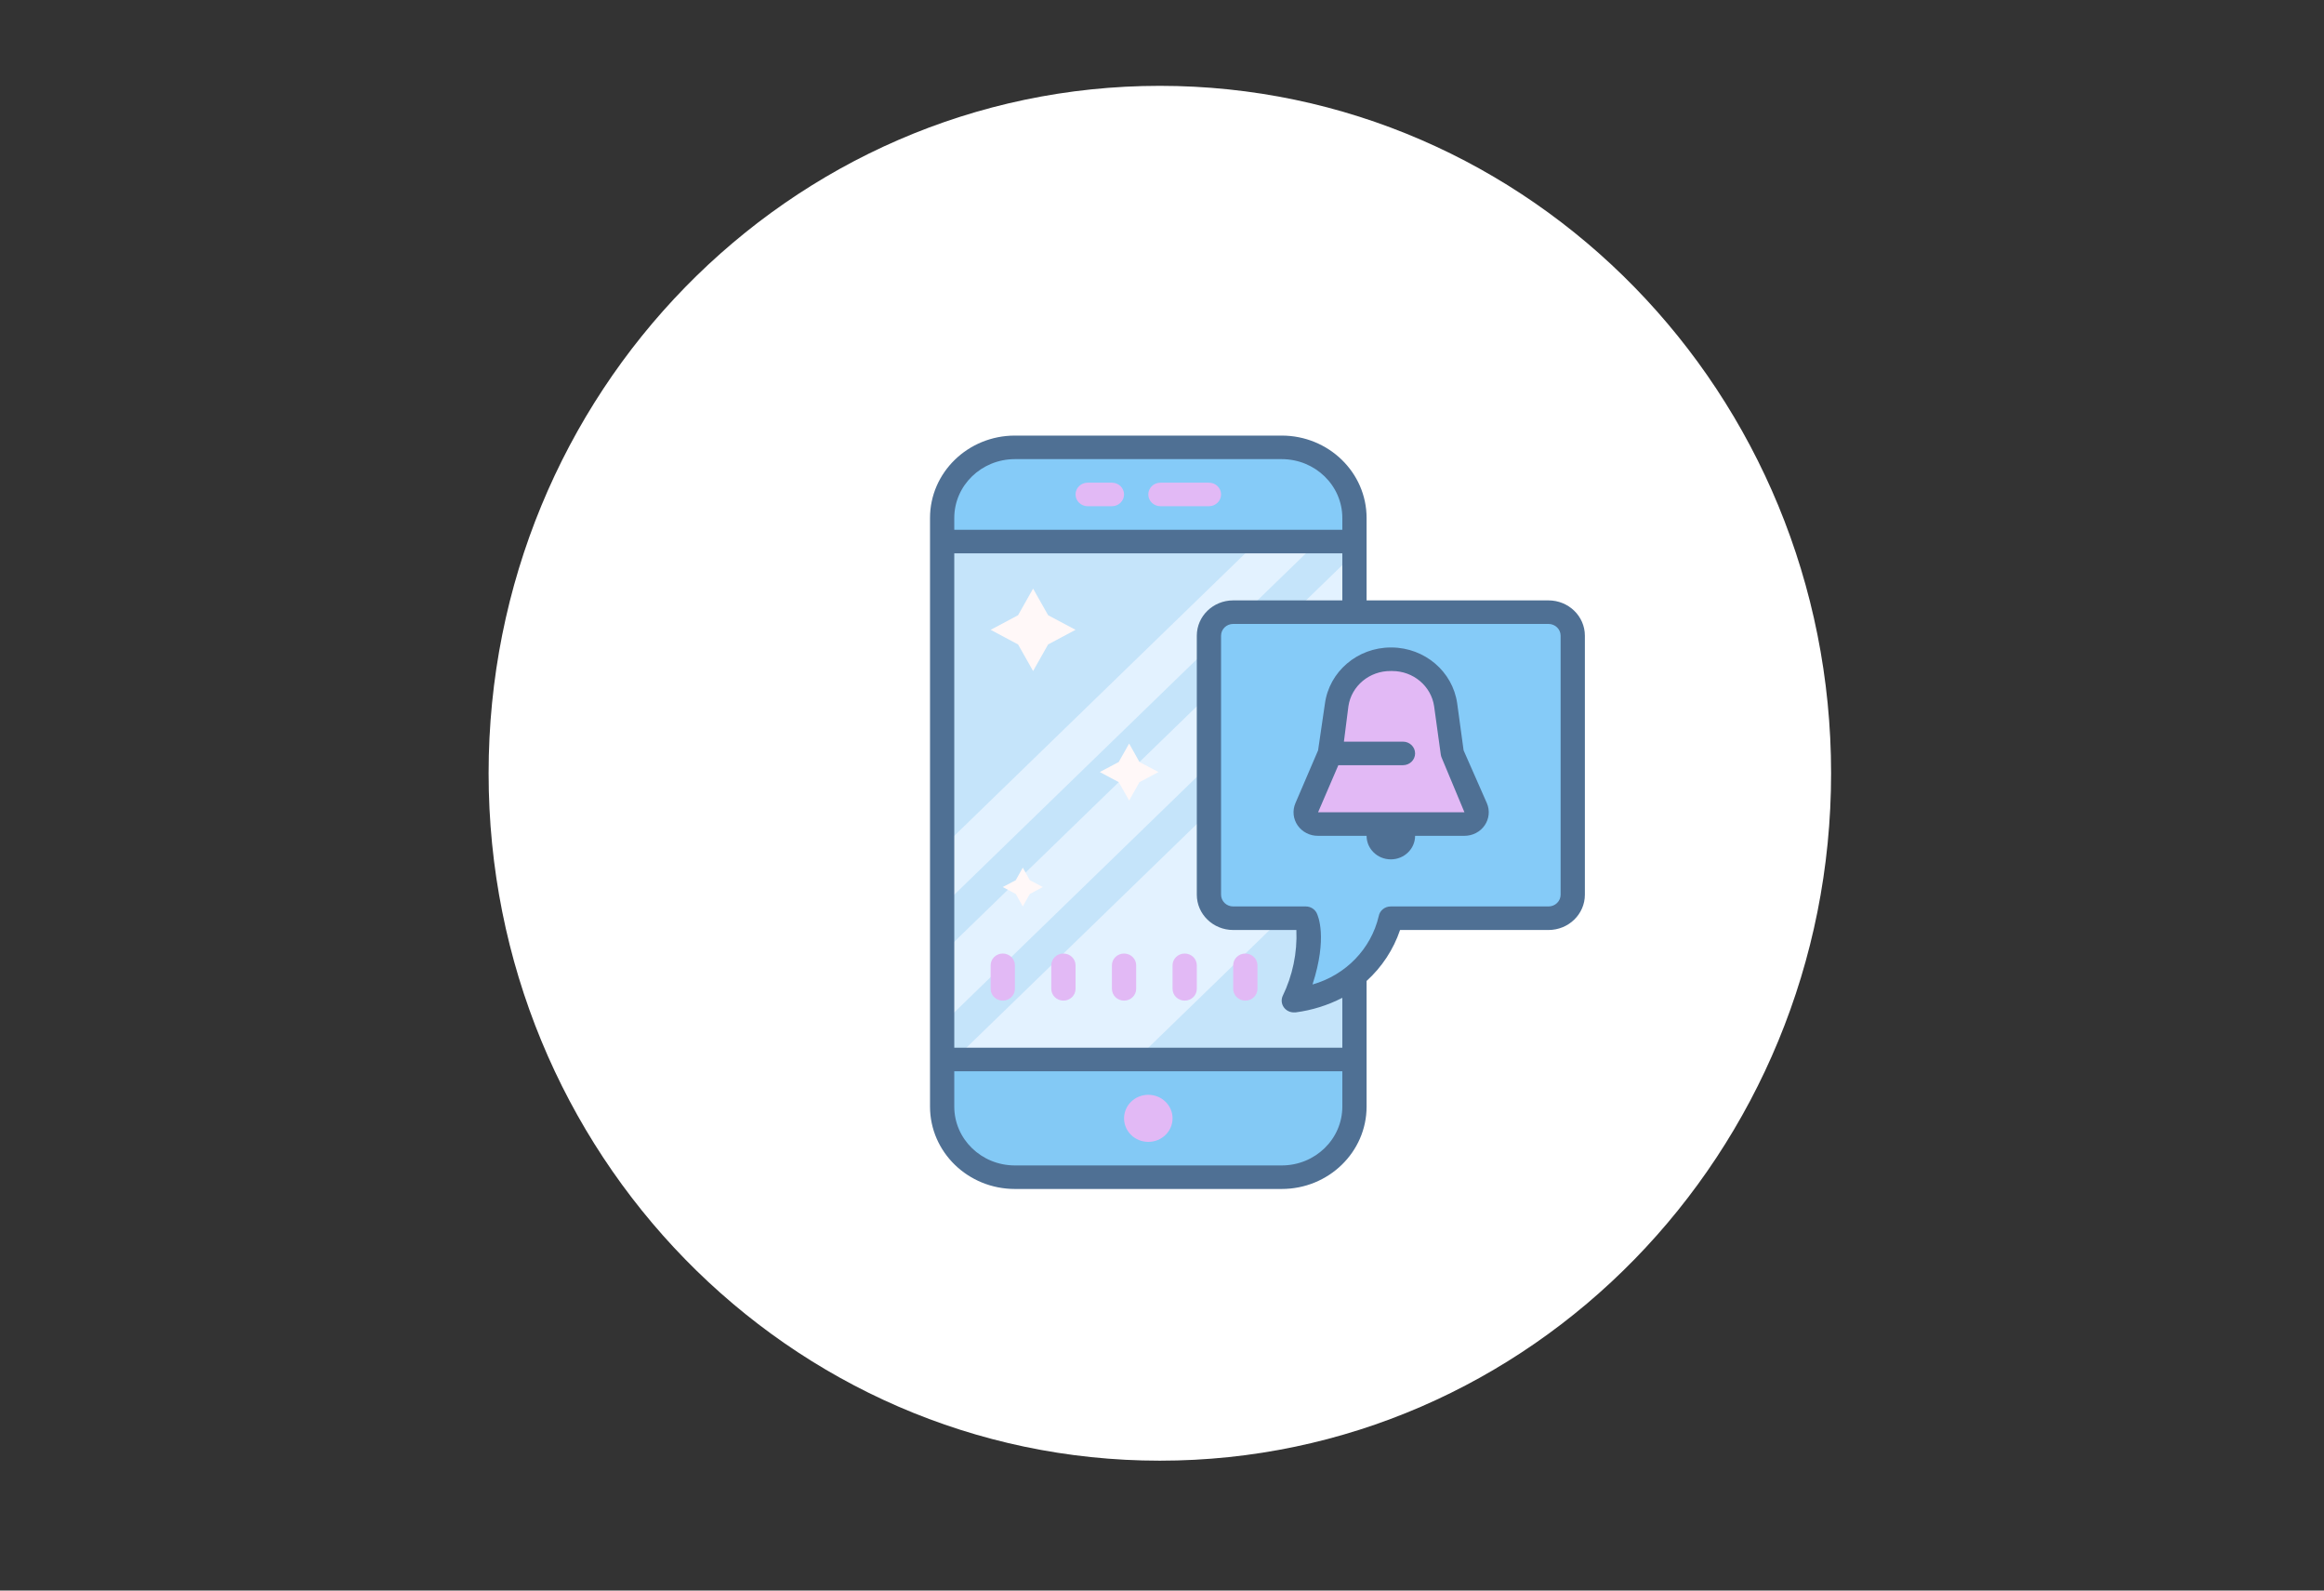 <?xml version="1.0" encoding="UTF-8" standalone="no"?> <!-- Created with Vectornator for iOS (http://vectornator.io/) --> <svg xmlns="http://www.w3.org/2000/svg" xmlns:vectornator="http://vectornator.io" xmlns:xlink="http://www.w3.org/1999/xlink" height="100%" style="fill-rule:nonzero;clip-rule:evenodd;stroke-linecap:round;stroke-linejoin:round;" viewBox="0 0 538.65 368.55" width="100%" xml:space="preserve"><rect x="0" y="0" width="538.65" height="368.55" fill="#333333" stroke="none"/>  <defs></defs> <g id="Слой 3" vectornator:layerName="Слой 3"> <path d="M113.247 179.173C113.247 91.204 182.902 19.89 268.826 19.89C354.751 19.89 424.406 91.204 424.406 179.173C424.406 267.142 354.751 338.456 268.826 338.456C182.902 338.456 113.247 267.142 113.247 179.173Z" fill="#ffffff" opacity="1"></path> <path d="M229.966 166.114L233.125 172.003L238.903 175.224L233.125 178.444L229.966 184.333L226.807 178.444L221.029 175.224L226.807 172.003L229.966 166.114ZM245.066 205.564L247.248 209.632L251.24 211.856L247.248 214.08L245.066 218.148L242.884 214.08L238.893 211.856L242.884 209.632L245.066 205.564ZM266.067 180.962L267.555 183.732L270.273 185.249L267.555 186.765L266.067 189.535L264.579 186.765L261.861 185.249L264.579 183.732L266.067 180.962Z" fill="#fff8f8" opacity="1"></path> <path d="M277.201 156.621L284.997 168.943" fill="#4f7094" opacity="1"></path> <path d="M235.232 103.658L297.068 103.658C306.382 103.658 313.933 110.985 313.933 120.024L313.933 256.405C313.933 265.443 306.382 272.77 297.068 272.77L235.232 272.77C225.918 272.77 218.368 265.443 218.368 256.405L218.368 120.024C218.368 110.985 225.918 103.658 235.232 103.658Z" fill="#85cbf8" opacity="1"></path> <path d="M218.368 245.494L313.933 245.494L313.933 245.494L313.933 256.405C313.933 265.443 306.382 272.77 297.068 272.77L235.232 272.77C225.918 272.77 218.368 265.443 218.368 256.405L218.368 245.494L218.368 245.494Z" fill="#83c9f5" opacity="1"></path> <path d="M218.368 125.479L313.933 125.479L313.933 245.494L218.368 245.494L218.368 125.479Z" fill="#c5e4fa" opacity="1"></path> <path d="M263.339 245.494L315.001 195.388L313.933 155.483L221.178 245.494L263.339 245.494ZM218.368 237.311L313.933 144.572L313.933 128.207L218.368 220.946L218.368 237.311ZM218.368 210.035L305.501 125.479L291.447 125.479L218.368 196.397L218.368 210.035Z" fill="#e3f2ff" opacity="1"></path> <path d="M239.448 136.389L242.933 142.554L249.286 145.936L242.933 149.318L239.448 155.483L235.963 149.318L229.611 145.936L235.963 142.554L239.448 136.389ZM261.709 172.285L264.098 176.567L268.511 178.886L264.098 181.231L261.709 185.486L259.292 181.231L254.907 178.886L259.292 176.567L261.709 172.285ZM237.059 201.034L238.689 203.952L241.697 205.534L238.689 207.144L237.059 210.035L235.429 207.144L232.421 205.534L235.429 203.952L237.059 201.034Z" fill="#fff8f8" opacity="1"></path> <path d="M364.526 212.763L323.236 212.763C323.236 212.763 311.122 231.856 302.69 231.856C305.501 223.673 301.819 212.763 301.819 212.763L280.204 212.763L280.204 141.845L364.526 141.845L364.526 212.763Z" fill="#85cbf8" opacity="1"></path> <path d="M339.426 190.942L305.501 190.942C304.566 190.937 303.694 190.482 303.176 189.727C302.657 188.972 302.56 188.017 302.915 187.178L308.311 174.576L309.745 163.447C310.544 157.291 315.971 152.693 322.365 152.755L322.73 152.755C329.043 152.756 334.379 157.293 335.21 163.366L336.616 174.576L342.04 187.178C342.397 188.021 342.296 188.982 341.771 189.738C341.246 190.495 340.366 190.946 339.426 190.942Z" fill="#e2b9f5" opacity="1"></path> <path d="M339.426 190.942L305.501 190.942C304.566 190.937 303.694 190.482 303.176 189.727C302.657 188.972 302.56 188.017 302.915 187.178L308.311 174.576L336.616 174.576L342.04 187.178C342.397 188.021 342.296 188.982 341.771 189.738C341.246 190.495 340.366 190.946 339.426 190.942Z" fill="#e2b9f5" opacity="1"></path> <path d="M232.421 220.946C230.869 220.946 229.611 222.167 229.611 223.673L229.611 229.128C229.611 230.635 230.869 231.856 232.421 231.856C233.974 231.856 235.232 230.635 235.232 229.128L235.232 223.673C235.232 222.167 233.974 220.946 232.421 220.946ZM246.475 220.946C244.923 220.946 243.664 222.167 243.664 223.673L243.664 229.128C243.664 230.635 244.923 231.856 246.475 231.856C248.027 231.856 249.286 230.635 249.286 229.128L249.286 223.673C249.286 222.167 248.027 220.946 246.475 220.946ZM260.529 220.946C258.976 220.946 257.718 222.167 257.718 223.673L257.718 229.128C257.718 230.635 258.976 231.856 260.529 231.856C262.081 231.856 263.339 230.635 263.339 229.128L263.339 223.673C263.339 222.167 262.081 220.946 260.529 220.946ZM274.582 220.946C273.03 220.946 271.772 222.167 271.772 223.673L271.772 229.128C271.772 230.635 273.03 231.856 274.582 231.856C276.135 231.856 277.393 230.635 277.393 229.128L277.393 223.673C277.393 222.167 276.135 220.946 274.582 220.946ZM288.636 220.946C287.084 220.946 285.825 222.167 285.825 223.673L285.825 229.128C285.825 230.635 287.084 231.856 288.636 231.856C290.188 231.856 291.447 230.635 291.447 229.128L291.447 223.673C291.447 222.167 290.188 220.946 288.636 220.946ZM266.15 253.677C263.046 253.677 260.529 256.119 260.529 259.132C260.529 262.145 263.046 264.587 266.15 264.587C269.255 264.587 271.772 262.145 271.772 259.132C271.772 256.119 269.255 253.677 266.15 253.677ZM280.204 111.841L268.961 111.841C267.409 111.841 266.15 113.062 266.15 114.568C266.15 116.075 267.409 117.296 268.961 117.296L280.204 117.296C281.756 117.296 283.015 116.075 283.015 114.568C283.015 113.062 281.756 111.841 280.204 111.841ZM257.718 111.841L252.096 111.841C250.544 111.841 249.286 113.062 249.286 114.568C249.286 116.075 250.544 117.296 252.096 117.296L257.718 117.296C259.27 117.296 260.529 116.075 260.529 114.568C260.529 113.062 259.27 111.841 257.718 111.841Z" fill="#e2b9f5" opacity="1"></path> <path d="M358.905 139.117L316.744 139.117L316.744 120.024C316.744 109.479 307.935 100.93 297.068 100.93L235.232 100.93C224.366 100.93 215.557 109.479 215.557 120.024L215.557 256.405C215.557 266.95 224.366 275.498 235.232 275.498L297.068 275.498C307.935 275.498 316.744 266.95 316.744 256.405L316.744 227.301C320.312 224.06 322.98 219.998 324.501 215.49L358.905 215.49C363.562 215.49 367.337 211.827 367.337 207.307L367.337 147.3C367.337 142.781 363.562 139.117 358.905 139.117ZM221.178 120.024C221.178 112.492 227.47 106.386 235.232 106.386L297.068 106.386C304.83 106.386 311.122 112.492 311.122 120.024L311.122 122.751L221.178 122.751L221.178 120.024ZM311.122 256.405C311.122 263.937 304.83 270.043 297.068 270.043L235.232 270.043C227.47 270.043 221.178 263.937 221.178 256.405L221.178 248.222L311.122 248.222L311.122 256.405ZM311.122 242.766L221.178 242.766L221.178 128.207L311.122 128.207L311.122 139.117L285.825 139.117C281.168 139.117 277.393 142.781 277.393 147.3L277.393 207.307C277.393 211.827 281.168 215.49 285.825 215.49L300.469 215.49C300.698 220.785 299.599 226.055 297.265 230.847C296.92 231.687 297.027 232.639 297.551 233.388C298.075 234.137 298.947 234.585 299.879 234.584L300.273 234.584C304.068 234.091 307.742 232.946 311.122 231.201L311.122 242.766ZM361.716 207.307C361.716 208.814 360.457 210.035 358.905 210.035L322.365 210.035C320.982 210.016 319.789 210.976 319.554 212.299C317.77 219.881 311.899 225.933 304.208 228.119C307.749 217.209 305.473 212.135 305.163 211.535C304.692 210.627 303.738 210.048 302.69 210.035L285.825 210.035C284.273 210.035 283.015 208.814 283.015 207.307L283.015 147.3C283.015 145.793 284.273 144.572 285.825 144.572L358.905 144.572C360.457 144.572 361.716 145.793 361.716 147.3L361.716 207.307Z" fill="#4f7094" opacity="1"></path> <path d="M339.23 173.867L337.74 162.956C336.683 155.602 330.241 150.105 322.59 150.027L322.365 150.027C314.6 150.036 308.051 155.644 307.075 163.12L305.501 173.867L300.245 186.114C299.516 187.808 299.715 189.745 300.773 191.267C301.832 192.789 303.609 193.692 305.501 193.669L316.744 193.669C316.744 196.682 319.26 199.125 322.365 199.125C325.47 199.125 327.987 196.682 327.987 193.669L339.426 193.669C341.308 193.673 343.068 192.763 344.113 191.244C345.158 189.725 345.351 187.799 344.626 186.114L339.23 173.867ZM305.501 188.214L310.195 177.304L325.176 177.304C326.728 177.304 327.987 176.082 327.987 174.576C327.987 173.07 326.728 171.848 325.176 171.848L311.488 171.848L312.527 163.666C313.22 158.925 317.432 155.422 322.365 155.483L322.702 155.483C327.582 155.49 331.714 158.977 332.399 163.666L333.945 174.876C333.98 175.111 334.046 175.34 334.142 175.558L339.426 188.214L305.501 188.214Z" fill="#4f7094" opacity="1"></path> </g> </svg> 